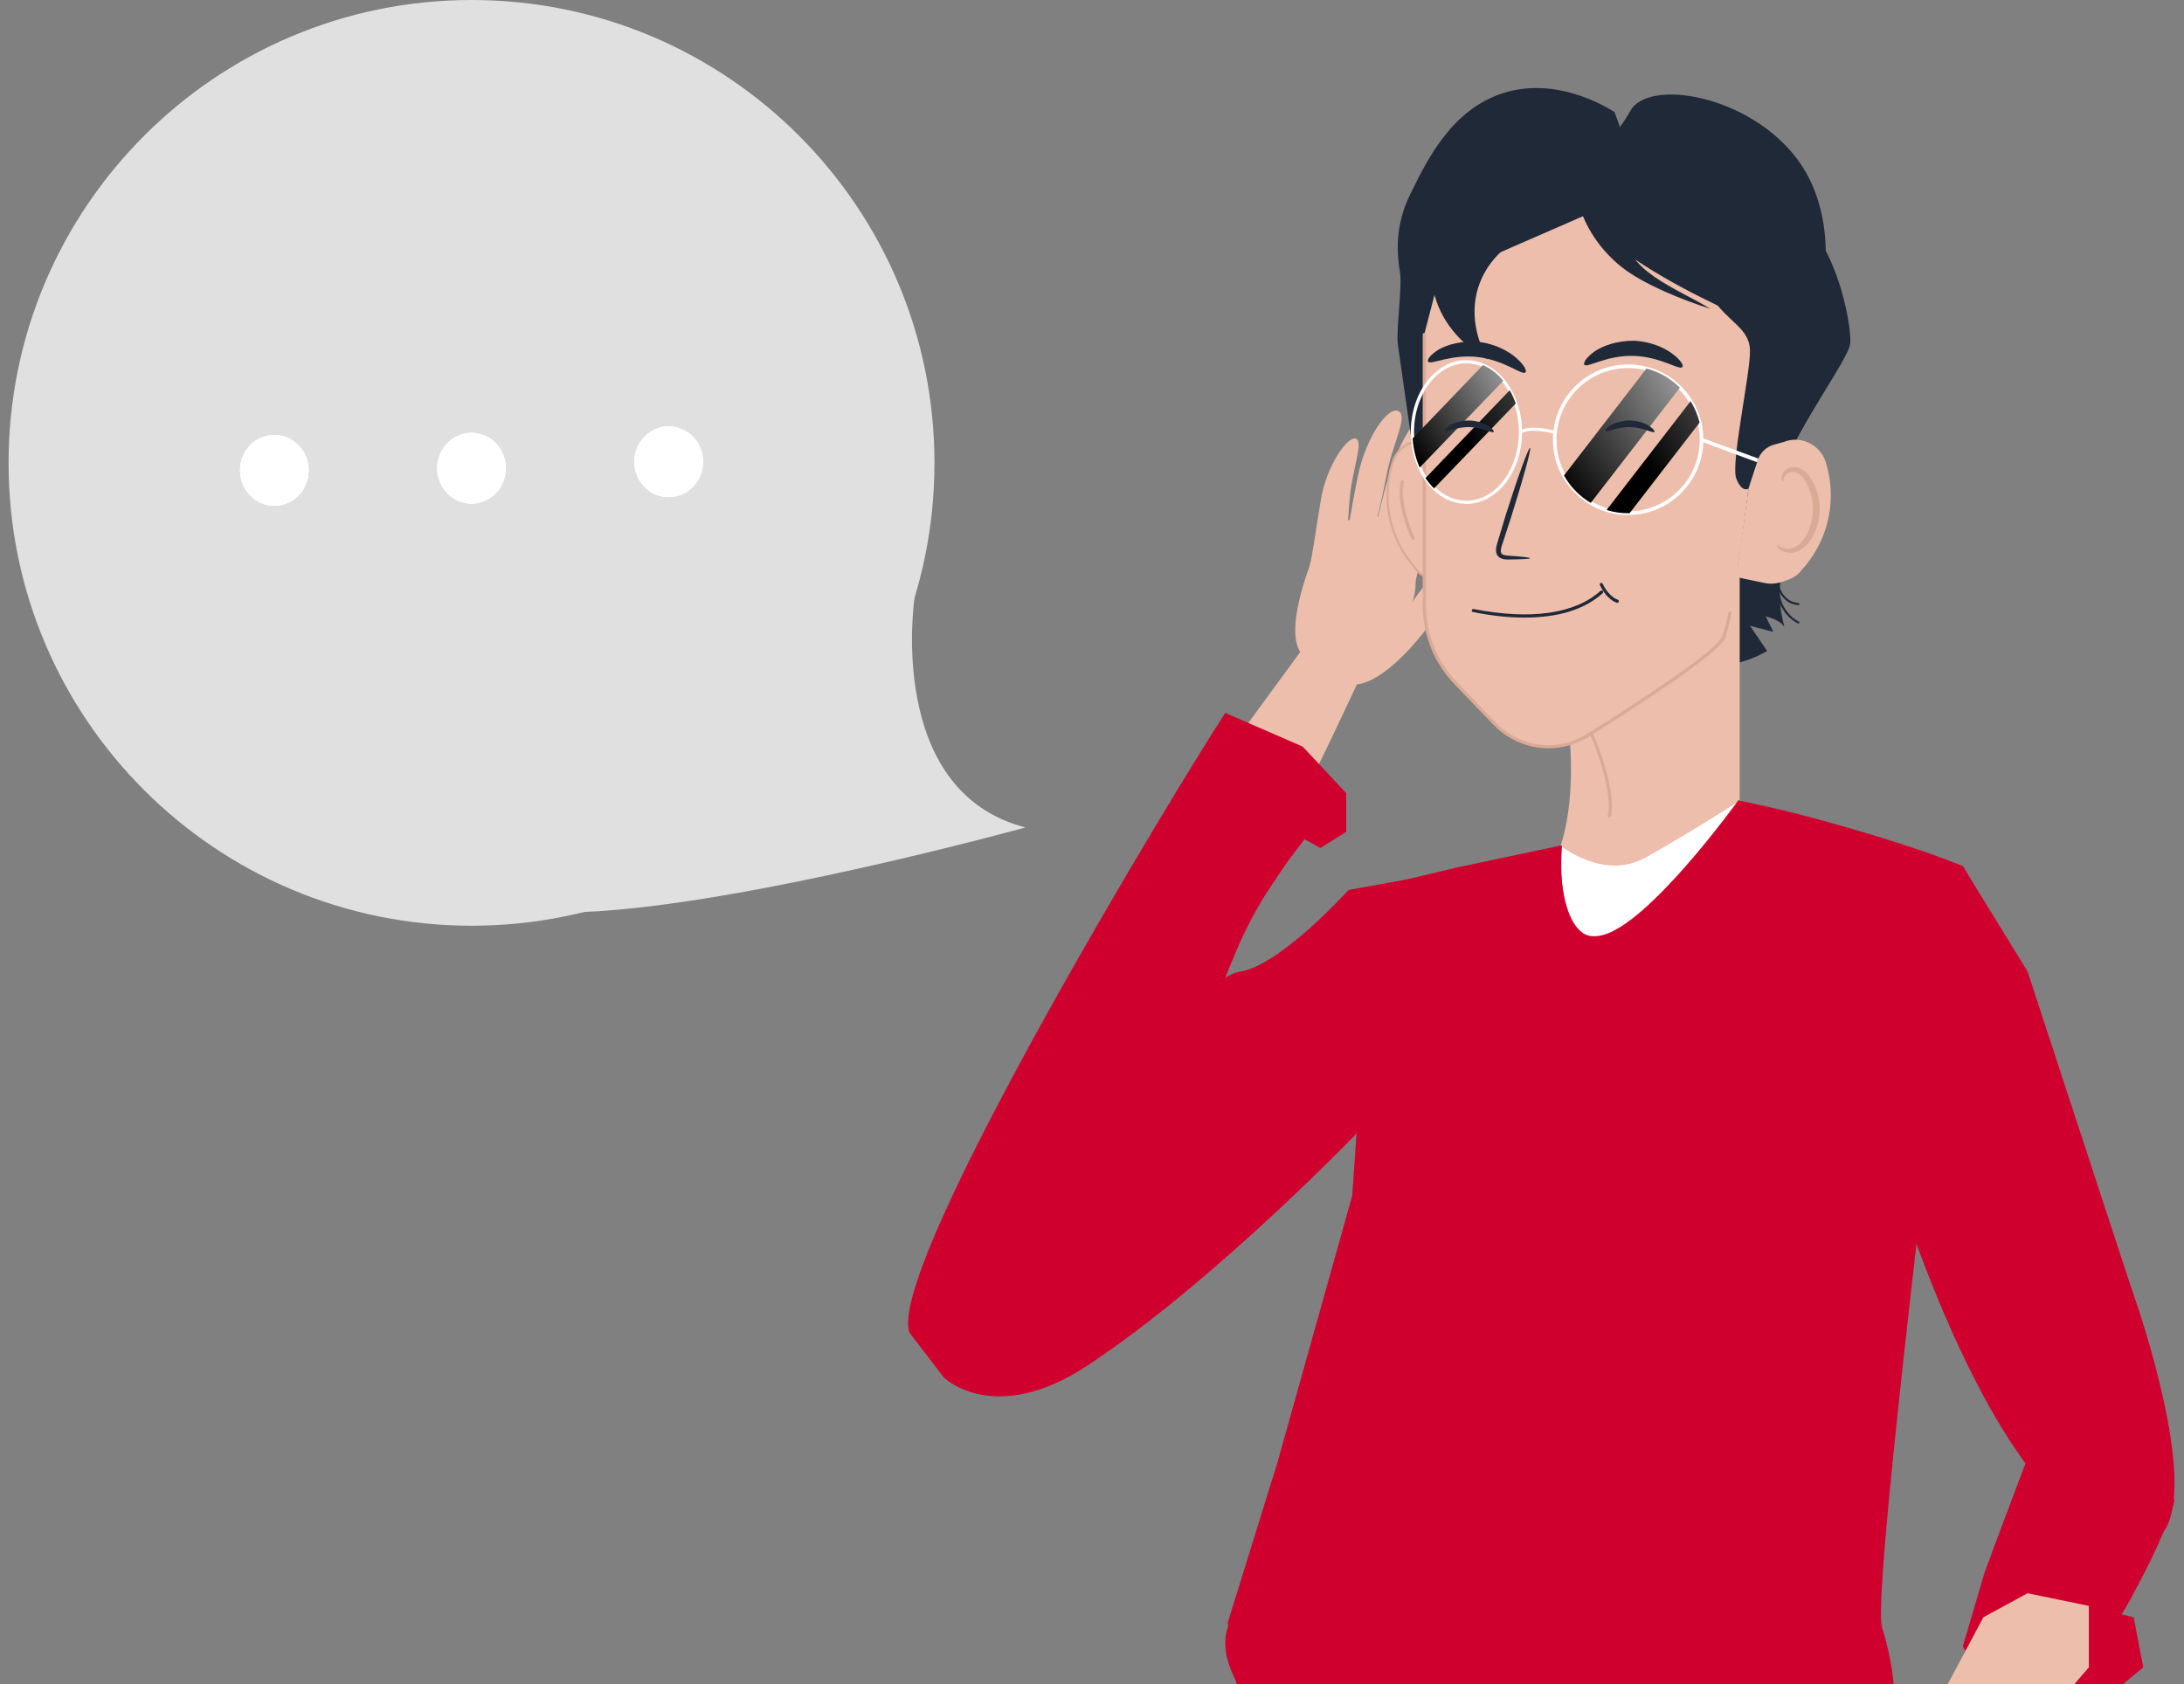 <svg width="1019" height="786" viewBox="0 0 1019 786" fill="none" xmlns="http://www.w3.org/2000/svg">
<rect x="0" y="0" width="1019" height="786" fill="#808080" stroke="none"/>
<g clip-path="url(#clip0_95_2829)">
<path d="M578.6 342.6L611.6 297.5L633.6 318.3C633.6 318.3 608.6 372.3 606.1 373.7C603.6 375.1 578.6 342.6 578.6 342.6Z" fill="#ECBEAB"/>
<path d="M628.8 318.801C646 325.501 683.7 273.801 676.6 268.301C669.6 262.801 657.8 282.801 657.8 282.801C657.8 282.801 660.4 280.101 660.5 272.101C660.5 267.901 664.4 260.701 663 256.501C661.2 251.401 652.9 245.501 647.2 242.701C627.9 232.901 613.2 258.601 613.2 258.601C613.2 258.601 599.3 291.001 606.3 303.701C613.2 316.501 628.8 318.801 628.8 318.801Z" fill="#ECBEAB"/>
<path d="M611.1 263.5C612.1 261.2 614 246.7 616.4 232.6C619.1 217.2 628.6 203.5 632.6 204.7C636.5 205.9 630.6 219.6 629.6 234.3C628.6 249.1 626.7 263.5 626.7 263.5L616.9 267.8L611.1 263.5Z" fill="#ECBEAB"/>
<path d="M626.7 263.501C627.4 257.101 630.1 238.701 633.6 221.901C637.5 203.401 648.2 188.601 652.9 192.101C656.7 195.001 649.7 207.101 646.9 221.901C643.2 241.801 636.9 263.501 636.9 263.501H626.7Z" fill="#ECBEAB"/>
<path d="M639.6 258.4C640.8 250.5 643.5 238.1 646.8 226C652.5 204.8 664.6 186.5 669.1 195C672.1 200.7 665.4 212.5 661.9 226.2C657 245 649.5 264.2 649.5 264.2L639.6 258.4Z" fill="#ECBEAB"/>
<path d="M647.2 258.401C650.8 251.101 655.4 238.401 660.1 227.601C665.7 214.701 676.8 204.901 681.2 209.101C684.5 212.101 676.5 223.701 672.3 236.201C667 251.801 659.7 268.101 659.7 268.101L647.2 258.401Z" fill="#ECBEAB"/>
<path d="M679.1 406.301L629.2 415.301C629.2 415.301 596.9 451.101 578.1 453.501C559.4 455.801 464.6 562.501 452.4 579.501C440.3 596.501 424.2 621.601 424.2 621.601L440.6 643.001C440.6 643.001 464.1 665.901 507.6 637.101C566.7 598.001 635 527.401 642 519.401C654.1 505.501 684.2 435.701 684.2 435.701L679.1 406.301Z" fill="#D0002E"/>
<path d="M915.8 404.2C915.8 404.4 915.4 407.3 914.8 412.4C914.733 412.4 914.733 412.4 914.8 412.4C911.8 435.9 902.9 506.6 894.5 578.2C894.433 578.934 894.333 579.667 894.2 580.4C884.4 665.3 875.4 750.7 878.1 759.3C880.3 766.4 882.8 776.7 883.6 786.4H577.7C573 778 569.2 767 573.7 757.3C577.1 750 586.5 718.8 596.7 683.2C611.4 632.3 627.8 572.4 631.1 560.3L631.4 559.3L631.7 558.2L633.9 528L634.1 524.7L642 413.8L655.5 410.6H655.6L680.2 404.7L728.1 394.6L811.7 373.7C844.1 379.9 895.3 395.5 915.8 404.2Z" fill="#D0002E"/>
<path d="M832.099 262.101C827.399 282.801 834.099 294.701 832.099 292.001C830.199 289.201 823.799 287.601 823.799 287.601L827.399 294.901L816.499 292.001L824.499 303.801C824.499 303.801 801.899 317.501 794.499 303.801C787.199 290.101 810.099 269.301 810.099 269.301L832.099 262.101Z" fill="#1F2937"/>
<path d="M728.1 316.1C739.1 366.9 728.1 394.6 728.1 394.6C728.1 394.6 730.9 405.4 755.5 404.7C780.2 403.9 811.7 373.7 811.7 373.7V267.2L802.1 231.9L728.1 316.1Z" fill="#ECBEAB"/>
<path d="M753.299 52.301C748.399 49.201 725.999 35.901 701.799 43.301C677.699 50.701 666.099 74.101 658.299 90.001C655.199 96.201 653.999 100.901 653.499 103.301C652.099 109.301 651.499 117.001 653.199 127.201C654.299 133.601 651.299 154.701 652.199 160.701C660.599 219.601 664.499 247.501 664.499 241.101C664.499 234.001 774.699 110.901 774.699 110.901C767.566 91.367 760.433 71.834 753.299 52.301Z" fill="#1F2937"/>
<path d="M832.5 217.5C840 197.7 862.1 167.8 863.2 160.7C864.4 153.6 856.6 103.7 827.4 92.1C798.2 80.5 793.1 124.6 793.1 124.6L802.9 205.2C802.9 205.2 799.9 262.7 810.1 252.3C820.3 241.8 832.5 217.5 832.5 217.5Z" fill="#1F2937"/>
<path d="M668.514 206.665L668.539 206.675L668.566 206.683L673.266 207.983C676.694 208.935 679.373 211.605 680.525 214.958L684.71 228.112L690.439 268.906L677.401 271.611C674.994 272.092 672.382 271.901 669.957 271.126L667.363 270.228L667.358 270.226C664.743 269.355 662.428 267.809 660.693 265.593L660.688 265.587L658.589 262.987C647.894 249.717 644.528 231.893 649.775 215.655L649.776 215.653C651.218 211.134 654.763 207.669 659.273 206.301H659.299H659.371L659.439 206.281C662.438 205.41 665.624 205.509 668.514 206.665Z" fill="#ECBEAB" stroke="#DAAA96"/>
<path d="M663.4 262.101C674 268.801 672.8 254.401 672.8 254.401C672.8 254.401 666.5 258.501 664 248.901C661.5 239.401 667.9 236.701 672.8 238.801L673.6 233.701C674.4 218.901 660.3 209.401 654.4 214.001V229.501C651.8 237.601 659.1 251.001 659.1 251.001L663.4 262.101Z" fill="#ECBEAB"/>
<path d="M668.299 264.601C666.766 264.601 664.999 263.968 662.999 262.701C662.699 262.501 662.599 262.001 662.799 261.701C662.999 261.301 663.499 261.201 663.799 261.401C666.399 263.068 668.399 263.534 669.799 262.801C671.699 261.601 672.099 257.801 672.099 255.601C671.099 256.001 669.499 256.301 667.899 255.701C665.799 254.901 664.199 252.601 663.299 249.101C661.699 243.101 663.699 240.201 664.999 239.001C666.999 237.201 670.199 236.901 673.099 238.101C673.499 238.301 673.699 238.701 673.499 239.101C673.399 239.501 672.899 239.601 672.499 239.501C670.099 238.501 667.599 238.801 665.999 240.101C664.099 241.801 663.699 244.801 664.699 248.701C665.499 251.801 666.799 253.601 668.399 254.301C670.399 255.101 672.399 253.801 672.399 253.801C672.599 253.601 672.899 253.601 673.199 253.701C673.399 253.901 673.599 254.101 673.599 254.301C673.599 254.701 674.099 261.901 670.499 264.001C669.833 264.401 669.099 264.601 668.299 264.601Z" fill="#ECBEAB"/>
<path d="M659.176 252C658.97 252 658.662 251.757 658.559 251.515C658.25 250.787 650.844 234.772 653.621 224.581C653.724 224.095 654.135 223.853 654.547 224.095C654.958 224.217 655.164 224.702 655.061 225.187C652.489 234.529 659.793 250.423 659.896 250.665C660.102 251.029 659.999 251.636 659.588 251.879C659.45 251.96 659.313 252 659.176 252Z" fill="#DAAA96"/>
<path d="M664.5 156.101V234.001V282.301C664.5 296.001 669.799 309.201 679.299 319.001L697.4 337.801C704 344.601 713 348.401 722.5 348.401C729 348.401 735.4 346.601 740.9 343.101C758.6 332.101 798 306.801 803.7 298.301C811 287.401 827.4 125.701 827.4 125.701L738.799 100.801L671.2 130.301L664.5 156.101Z" fill="#ECBEAB"/>
<path d="M739.799 171.2C722.199 186.7 720.099 221.3 719.899 229.5C719.599 237.6 719.899 245.1 719.899 245.1C719.899 245.1 729.599 241.8 728.499 251C728.499 251 729.699 219 739.799 209.2C749.899 199.5 754.599 189.6 754.599 189.6C754.599 189.6 752.899 180.6 764.899 179.7C764.899 179.7 768.499 169.6 754.599 171.9C740.699 174.1 739.799 171.2 739.799 171.2Z" fill="#ECBEAB"/>
<path d="M735.799 79.4C741.399 75.2 748.899 68.7 755.799 59.3C760.499 52.9 760.399 51.4 762.599 49.2C775.899 36.6 823.499 47.6 842.399 80.1C855.499 102.7 852.299 131.6 848.399 132.4C845.999 132.9 842.099 123.2 838.899 114.2L844.699 160.7C844.699 160.7 767.599 133.8 738.799 100.8L735.799 90.2V79.4Z" fill="#1F2937"/>
<path d="M738.799 100.8C690.299 108.4 679.299 141.2 694.099 167.7C694.099 167.7 657.599 150.3 670.599 108.6C683.599 66.9 738.799 100.8 738.799 100.8Z" fill="#1F2937"/>
<path d="M710.9 213.7C712.2 203.4 717 186.1 698.7 176.2C698.7 176.2 679.6 172.9 669.2 181.1L669.9 200.2C669.9 200.2 672.2 215.1 685.7 218.3C685.7 218.3 702.7 225.7 702.5 230.6C702.2 235.4 703.6 240.2 703.6 240.2C703.6 240.2 706.1 235.7 707 231.9C707.9 228 710.9 213.7 710.9 213.7Z" fill="#ECBEAB"/>
<path d="M754.599 281.301C754.533 281.301 754.466 281.301 754.399 281.301C754.199 281.201 749.899 280.101 746.499 273.101C746.299 272.801 746.399 272.301 746.799 272.101C747.199 271.901 747.599 272.101 747.799 272.501C750.899 278.801 754.699 279.801 754.699 279.801C755.099 279.901 755.399 280.301 755.299 280.701C755.199 281.101 754.899 281.301 754.599 281.301Z" fill="#1F2937"/>
<path d="M711.4 288.201C704.1 288.201 696 287.401 687.3 285.601C686.9 285.601 686.6 285.201 686.7 284.801C686.8 284.401 687.2 284.101 687.5 284.201C714.3 289.401 734.8 286.501 746.8 275.701C747.1 275.401 747.6 275.501 747.9 275.801C748.1 276.101 748.1 276.601 747.8 276.801C739.4 284.401 727.1 288.201 711.4 288.201Z" fill="#1F2937"/>
<path d="M815.8 228.001L820.1 214.801C821.2 211.301 824.1 208.501 827.7 207.501L832.4 206.201C835.4 205.001 838.7 204.901 841.8 205.801C846.5 207.201 850.3 210.801 851.8 215.501C857 231.901 853.7 249.901 842.9 263.301L840.7 265.901C839 268.201 836.6 269.801 833.9 270.701L831.2 271.601C828.7 272.401 826.1 272.601 823.5 272.101L810.1 269.301L815.8 228.001Z" fill="#ECBEAB"/>
<path d="M758.5 106.801C756.6 126.001 782.5 134.501 798 144.101C785.3 140.101 766.6 132.601 756.6 124.601C746.8 116.801 739.2 105.801 736.2 93.601L758.5 106.801Z" fill="#1F2937"/>
<path d="M798 138C806.4 150.7 816.1 152.8 816.5 163.4C816.8 173.9 807.399 216.3 810.099 223.3C812.799 230.2 815.799 228 815.799 228L822.599 195.4L828.2 153.3L816.5 131L798 138Z" fill="#1F2937"/>
<path d="M790.799 219.6C789.699 223 786.399 231.8 777.699 237.8C766.199 245.8 748.599 246.6 736.799 236.5C725.299 226.7 725.499 212 725.499 209.7C725.499 209.7 727.399 240.3 759.699 239.5C760.499 239.5 771.099 239.5 779.899 232.8L787.899 224.6L790.799 219.6Z" fill="#ECBEAB"/>
<path d="M722.499 349.2C712.899 349.2 703.599 345.2 696.899 338.3L678.799 319.5C669.099 309.5 663.799 296.3 663.799 282.3V156.1C663.799 155.7 664.099 155.4 664.499 155.4C664.899 155.4 665.299 155.7 665.299 156.1V282.3C665.299 295.9 670.499 308.7 679.899 318.5L697.999 337.3C704.399 343.9 713.299 347.7 722.499 347.7C728.799 347.7 735.099 345.9 740.499 342.5C757.399 331.9 797.499 306.3 803.099 297.9C803.699 297 804.799 294.1 806.399 285.9C806.499 285.4 806.899 285.2 807.299 285.3C807.699 285.4 807.999 285.7 807.899 286.1C806.499 293.1 805.299 297.2 804.299 298.8C798.799 307.1 762.399 330.5 741.299 343.8C735.599 347.3 729.099 349.2 722.499 349.2Z" fill="#DAAA96"/>
<path d="M708.3 211.101C706.1 221.701 700.3 234.301 692 238.101C683.7 242.001 670.3 234.601 665.2 223.301C665.2 223.301 672.1 236.701 689.5 233.701C689.5 233.701 698.6 229.601 701.4 225.101L704.9 220.301L708.3 211.101Z" fill="#ECBEAB"/>
<path d="M793.899 205.2C793.899 223.9 778.899 239.1 760.299 239.5C760.099 239.5 759.899 239.5 759.699 239.5C756.199 239.5 752.799 239 749.599 238C746.999 237.2 744.499 236.1 742.199 234.7C736.999 231.6 732.699 227.2 729.699 221.9C726.899 217 725.399 211.3 725.399 205.2C725.399 186.3 740.699 170.9 759.699 170.9C762.599 170.9 765.499 171.3 768.199 172C774.199 173.5 779.499 176.6 783.799 180.9C785.699 182.8 787.399 184.9 788.799 187.2C790.699 190.3 792.099 193.6 792.999 197.2C793.599 199.734 793.899 202.4 793.899 205.2Z" stroke="white" stroke-width="1.7" stroke-miterlimit="10"/>
<path d="M709.4 201.601C709.4 219.701 698.1 234.401 684.2 234.401C678.5 234.401 673.299 232.001 669.099 227.901C667.633 226.501 666.299 224.901 665.099 223.101C664.099 221.567 663.2 219.934 662.4 218.201C660.6 214.201 659.399 209.501 659.099 204.601C659.033 203.667 659 202.667 659 201.601C659 183.501 670.3 168.801 684.2 168.801C686.9 168.801 689.5 169.401 691.9 170.401C695.5 171.901 698.7 174.401 701.4 177.701C702.533 179.034 703.533 180.501 704.4 182.101C705.533 184.034 706.466 186.101 707.2 188.301C708.6 192.401 709.4 196.901 709.4 201.601Z" stroke="white" stroke-width="1.5" stroke-miterlimit="10"/>
<path d="M725.399 202.5C713.699 199.4 709.899 202.2 709.799 202.2L708.899 201.1C709.099 200.9 713.199 197.8 725.699 201.1L725.399 202.5Z" fill="white"/>
<path style="mix-blend-mode:screen" d="M783.8 180.9L742.2 234.7C737 231.6 732.7 227.2 729.7 221.9L768.2 172C774.2 173.5 779.5 176.6 783.8 180.9Z" fill="url(#paint0_radial_95_2829)"/>
<path style="mix-blend-mode:screen" d="M793 197.2L760.3 239.5C760.1 239.5 759.9 239.5 759.7 239.5C756.2 239.5 752.8 239 749.6 238L788.8 187.2C790.7 190.3 792.1 193.6 793 197.2Z" fill="url(#paint1_radial_95_2829)"/>
<path style="mix-blend-mode:screen" d="M701.4 177.7L662.4 218.2C660.6 214.2 659.4 209.5 659.1 204.6L691.9 170.4C695.5 171.9 698.7 174.4 701.4 177.7Z" fill="url(#paint2_radial_95_2829)"/>
<path style="mix-blend-mode:screen" d="M707.2 188.301L669.1 227.901C667.633 226.501 666.3 224.901 665.1 223.101L704.4 182.101C705.533 184.034 706.466 186.101 707.2 188.301Z" fill="url(#paint3_radial_95_2829)"/>
<path d="M819.8 215.7L793.6 206L794.2 204.4L820.4 214L819.8 215.7Z" fill="white"/>
<path d="M750.799 381.501C750.733 381.501 750.666 381.501 750.599 381.501C750.199 381.401 749.999 381.001 750.099 380.601C752.699 371.601 745.199 349.701 741.899 342.901C741.699 342.501 741.899 342.101 742.199 341.901C742.599 341.701 742.999 341.901 743.199 342.301C746.699 349.501 754.199 371.501 751.599 381.001C751.499 381.301 751.199 381.501 750.799 381.501Z" fill="#DAAA96"/>
<path d="M1014.2 699.8C1014.13 700.667 1014.03 701.534 1013.9 702.4C1013.1 707.5 1011.7 711.8 1009.4 714.9C1004.9 721 997.3 722.9 985.1 718.1C975.5 714.4 966.3 707.4 957.7 698.2C953.4 693.6 949.2 688.5 945.1 682.9C921.2 650.2 902.4 603.6 891.4 572.5C884.5 552.9 880.8 539.5 880.8 539.5C866.9 488.5 899.8 416.5 915.8 404.2L946 453.3L993.8 599.2C993.8 599.2 1017.8 665 1014.2 699.8Z" fill="#D0002E"/>
<path d="M915.8 404.2C915.8 404.2 864.1 447 880.7 539.5C880.7 539.5 872.7 454.1 918.4 408.5L915.8 404.2Z" fill="#D0002E"/>
<path d="M1014.6 700C1014.4 700.8 1014.17 701.6 1013.9 702.4C1012.7 706.4 1011.2 710.6 1009.4 714.9C1005.4 724.6 1000.3 734.7 995.199 744C993.866 746.4 992.566 748.734 991.299 751C990.833 751.8 990.366 752.567 989.899 753.3L995.499 754.7L999.999 778.1L989.899 786.4H926.299C922.199 779.8 918.799 773.7 916.999 770.5C916.199 769.1 915.799 768.3 915.799 768.3L925.899 734L929.399 724.6L945.099 682.9L951.999 664.6L953.699 659.9L968.599 669.7L974.299 673.5L974.599 673.7L979.699 677L987.299 682L1014.2 699.8L1014.6 700Z" fill="#D0002E"/>
<path d="M974.599 749.4V778.1L967.4 786.4H908.5L917 770.5L925.4 754.7L946 743.5L974.599 749.4Z" fill="#ECBEAB"/>
<path d="M576.999 786.5L572.799 757.2L572.899 757L595.899 682.9L630.899 558L641.099 413.7L642.799 413.9L632.599 558.3L631.999 560.6L597.499 683.4L574.599 757.4L578.799 786.3L576.999 786.5Z" fill="#D0002E"/>
<path d="M811.699 373.7C811.699 373.7 768.899 433.5 747.299 437.2C725.699 440.8 728.099 394.6 728.099 394.6C728.099 394.6 748.199 411.1 767.799 400.2C787.299 389.3 811.699 373.7 811.699 373.7Z" fill="white"/>
<path d="M743.8 438.201C740.6 438.201 737.866 437.201 735.6 435.201C724.6 425.401 727.3 395.801 727.4 394.501L728.8 394.701C728.8 395.001 726 424.901 736.5 434.201C739.3 436.701 742.9 437.501 747.2 436.501C769.3 431.601 810.7 373.901 811.2 373.301L812.3 374.101C810.5 376.501 770 432.801 747.5 437.801C746.166 438.067 744.933 438.201 743.8 438.201Z" fill="#D0002E"/>
<path d="M962 676.901C962 676.834 962.033 676.801 962.099 676.801C962.033 676.867 962 676.901 962 676.901Z" fill="#D0002E"/>
<path fill-rule="evenodd" clip-rule="evenodd" d="M993.899 681.7C991.699 681.833 989.499 681.933 987.299 682C978.799 682.3 970.199 681.7 961.799 680.2C965.599 684.067 969.366 687.933 973.099 691.8C967.699 693.3 962.599 695.5 957.699 698.2C946.299 704.5 936.499 713.7 929.399 724.6L945.099 682.9C944.499 682.1 943.899 681.267 943.299 680.4C942.433 679.133 941.566 677.867 940.699 676.6C940.099 675.8 939.533 675 938.999 674.2C938.466 673.4 937.933 672.567 937.399 671.7C937.266 671.5 937.166 671.3 937.099 671.1C936.566 670.367 936.066 669.6 935.599 668.8C935.533 668.667 935.433 668.533 935.299 668.4C934.633 667.267 933.933 666.133 933.199 665C933.199 665 933.199 664.967 933.199 664.9C932.533 663.9 931.899 662.867 931.299 661.8C930.899 661.133 930.533 660.467 930.199 659.8C929.933 659.4 929.666 658.967 929.399 658.5C928.799 657.433 928.199 656.367 927.599 655.3C927.466 655.033 927.333 654.767 927.199 654.5C926.733 653.633 926.266 652.8 925.799 652C925.199 650.933 924.599 649.833 923.999 648.7C923.533 647.767 923.066 646.833 922.599 645.9C921.866 644.567 921.166 643.2 920.499 641.8C919.966 640.733 919.433 639.7 918.899 638.7C918.499 637.9 918.099 637.1 917.699 636.3C917.099 635.1 916.533 633.867 915.999 632.6C915.666 632 915.366 631.4 915.099 630.8C914.499 629.533 913.933 628.3 913.399 627.1C912.799 625.9 912.233 624.667 911.699 623.4C911.299 622.467 910.866 621.533 910.399 620.6C909.733 619.067 909.099 617.567 908.499 616.1C908.299 615.7 908.099 615.3 907.899 614.9C907.566 614.1 907.233 613.3 906.899 612.5C906.633 611.9 906.366 611.3 906.099 610.7C905.633 609.5 905.133 608.3 904.599 607.1C904.399 606.5 904.166 605.9 903.899 605.3C903.433 604.1 902.933 602.933 902.399 601.8C901.999 600.733 901.599 599.7 901.199 598.7C900.799 597.7 900.399 596.7 899.999 595.7C899.733 594.967 899.466 594.267 899.199 593.6C899.199 593.6 899.199 593.567 899.199 593.5C897.399 588.967 895.733 584.6 894.199 580.4C893.266 577.667 892.333 575.033 891.399 572.5C892.466 574.367 893.499 576.267 894.499 578.2C911.199 608.5 930.499 637.4 951.999 664.6C955.266 668.733 958.566 672.8 961.899 676.8C961.899 676.867 961.866 676.9 961.799 676.9C961.866 676.9 961.933 676.9 961.999 676.9C961.999 676.833 961.966 676.8 961.899 676.8C961.966 676.8 962.033 676.8 962.099 676.8C963.699 674 965.899 671.6 968.499 669.7C975.099 664.9 983.999 663.3 991.599 666.1C986.333 668.9 980.866 671.267 975.199 673.2C974.999 673.4 974.799 673.567 974.599 673.7C970.599 677.1 970.699 677.5 979.699 677C983.766 676.8 987.866 676.6 991.999 676.4C992.599 678.1 993.199 679.9 993.899 681.7ZM961.699 676.9C961.566 676.9 961.466 676.933 961.399 677C961.466 677 961.566 676.967 961.699 676.9Z" fill="#D0002E"/>
<path d="M961.699 676.9C961.566 676.967 961.466 677 961.399 677C961.466 676.934 961.566 676.9 961.699 676.9Z" fill="#D0002E"/>
<path d="M962 676.901C961.933 676.901 961.866 676.901 961.8 676.901C961.866 676.834 961.9 676.801 961.9 676.801C961.966 676.801 962 676.834 962 676.901Z" fill="#D0002E"/>
<path d="M995.2 744C993.866 746.4 992.566 748.734 991.3 751C989.6 750.4 987.9 749.5 986.1 748.2C980.2 744.1 973.7 741.2 966.7 739.5C957.4 737.2 947.7 736.7 938.1 736.7C955.1 735.3 972.4 737.9 988.2 744.4C981.5 738.7 973.3 734.8 964.6 733.2C974.6 734.1 986.4 737.7 995.2 744Z" fill="#D0002E"/>
<path d="M857.799 455.801C856.399 460.501 857.699 467.801 857.999 472.701C858.333 478.634 858.999 484.534 859.999 490.401C860.999 496.134 862.366 501.767 864.099 507.301C865.099 510.701 868.099 516.001 867.099 519.401C860.399 511.901 857.099 499.001 855.599 489.201C853.899 478.101 854.499 466.601 857.799 455.801Z" fill="#D0002E"/>
<path d="M877.699 449.801C874.899 464.934 872.099 480.101 869.299 495.301C868.399 487.801 867.299 480.701 868.699 473.201C870.399 465.001 873.999 457.301 877.699 449.801Z" fill="#D0002E"/>
<path d="M424.2 621.6C414.2 588.9 552.8 361.2 571.7 332.7L607.799 348.4L628.099 370.1V388.2L616.099 395.7L607.799 391.2C607.799 391.2 589.099 419.7 584.599 425.7C583.199 427.6 580.1 434.6 576.499 443.3C575.566 445.5 574.633 447.767 573.7 450.1C566.7 467.5 559.099 487.6 559.099 487.6L535.099 572.5C535.099 572.5 494.599 603.3 493.099 611.2C492.199 616.1 494.599 628.3 468.599 643H440.599L424.2 621.6Z" fill="#D0002E"/>
<path d="M498.199 611.8L496.899 610.6L534.399 572C535.799 569 558.899 518.1 564.299 471.8V471.6C564.399 471.3 572.799 446.1 581.799 429C590.399 412.6 599.499 400.8 604.399 394.4C605.699 392.7 606.599 391.5 607.099 390.7L608.599 391.7C607.999 392.5 607.099 393.7 605.699 395.5C600.899 401.8 591.799 413.6 583.399 429.8C574.699 446.3 566.499 470.4 565.999 472C560.399 519.9 536.199 572.4 535.899 572.9L535.699 573.1L498.199 611.8Z" fill="#D0002E"/>
<path d="M635.2 286.7C634.9 286.7 634.6 286.6 634.5 286.3C634.4 285.9 634.6 285.5 634.9 285.3C646.3 280.9 654.1 283.9 656.3 285C658.1 282.5 661.7 277.7 663.3 277.4C663.7 277.3 664.1 277.5 664.2 278C664.2 278.4 664 278.7 663.6 278.8C662.7 279.1 659.5 283 657.1 286.4C656.9 286.7 656.4 286.8 656.1 286.6C656 286.6 648 281.8 635.5 286.7C635.433 286.7 635.333 286.7 635.2 286.7Z" fill="#ECBEAB"/>
<path d="M436 216.068C436 335.363 339.363 432 220.068 432C100.773 432 4 335.363 4 216.068C4 96.773 100.773 0 220.068 0C339.363 0 436 96.773 436 216.068Z" fill="#E0E0E0"/>
<path d="M426.719 278.854C426.719 278.854 412.934 369.213 478.45 386.138C478.45 386.138 347.008 422.445 272.619 425.584C203.008 428.451 313.157 284.997 313.157 284.997L426.719 278.854Z" fill="#E0E0E0"/>
<path d="M839.299 291.1C839.199 291.1 829.5 287.1 829 274.5C829 274.2 829.299 273.9 829.599 273.8C829.899 273.7 830.3 273.9 830.4 274.2C831.3 276.8 833.8 281.2 839.5 281.4L839.4 282.4C834.2 282.2 831.5 278.7 830.2 276.2C831.4 286.8 839.499 290.2 839.599 290.2L839.299 291.1Z" fill="#1F2937"/>
<path d="M674.196 201.178C674.814 201.851 679.289 199.189 685.532 199.32C691.774 199.451 696.159 202.276 696.85 201.577C697.247 201.311 696.518 200.126 694.581 198.88C692.744 197.631 689.396 196.328 685.57 196.234C681.644 196.227 678.345 197.323 676.456 198.475C674.569 199.714 673.787 200.844 674.196 201.178Z" fill="#1F2937"/>
<path d="M749.196 201.178C749.814 201.851 754.289 199.189 760.532 199.32C766.774 199.451 771.159 202.276 771.85 201.577C772.247 201.311 771.518 200.126 769.581 198.88C767.744 197.631 764.396 196.328 760.57 196.234C756.644 196.227 753.345 197.323 751.456 198.475C749.569 199.714 748.787 200.844 749.196 201.178Z" fill="#1F2937"/>
<path d="M713.884 260.502C713.884 260.202 710.084 259.702 703.784 259.302C702.284 259.202 700.684 259.002 700.384 257.902C699.984 256.802 700.484 255.102 701.184 253.202C702.45 249.269 703.784 245.169 705.184 240.902C710.684 223.502 714.584 209.202 713.884 209.002C713.184 208.802 708.084 222.802 702.584 240.202C701.317 244.469 700.084 248.569 698.884 252.502C698.384 254.302 697.484 256.402 698.384 258.702C698.884 259.802 700.084 260.602 701.084 260.802C702.084 261.102 702.984 261.102 703.784 261.102C710.084 261.002 713.884 260.902 713.884 260.502Z" fill="#1F2937"/>
<path d="M739.295 170.261C740.542 171.805 749.536 165.737 762.105 166.071C774.673 166.405 783.516 172.897 784.902 171.299C785.7 170.694 784.227 167.977 780.32 165.113C776.615 162.246 769.868 159.243 762.164 159.007C754.262 158.97 747.626 161.459 743.83 164.087C740.038 166.91 738.469 169.492 739.295 170.261Z" fill="#1F2937"/>
<path d="M666.35 168.789C667.457 170.437 676.947 165.177 689.438 166.606C701.929 168.035 710.172 175.274 711.692 173.803C712.54 173.27 711.31 170.435 707.667 167.241C704.226 164.061 697.767 160.481 690.114 159.574C682.245 158.848 675.417 160.748 671.406 163.035C667.382 165.517 665.594 167.952 666.35 168.789Z" fill="#1F2937"/>
<path d="M128 236C136.837 236 144 228.613 144 219.5C144 210.387 136.837 203 128 203C119.163 203 112 210.387 112 219.5C112 228.613 119.163 236 128 236Z" fill="white"/>
<path d="M128 236C136.837 236 144 228.613 144 219.5C144 210.387 136.837 203 128 203C119.163 203 112 210.387 112 219.5C112 228.613 119.163 236 128 236Z" fill="white"/>
<path d="M128 236C136.837 236 144 228.613 144 219.5C144 210.387 136.837 203 128 203C119.163 203 112 210.387 112 219.5C112 228.613 119.163 236 128 236Z" fill="white"/>
<path d="M220 235C228.837 235 236 227.613 236 218.5C236 209.387 228.837 202 220 202C211.163 202 204 209.387 204 218.5C204 227.613 211.163 235 220 235Z" fill="white"/>
<path d="M220 235C228.837 235 236 227.613 236 218.5C236 209.387 228.837 202 220 202C211.163 202 204 209.387 204 218.5C204 227.613 211.163 235 220 235Z" fill="white"/>
<path d="M220 235C228.837 235 236 227.613 236 218.5C236 209.387 228.837 202 220 202C211.163 202 204 209.387 204 218.5C204 227.613 211.163 235 220 235Z" fill="white"/>
<path d="M312 232C320.837 232 328 224.613 328 215.5C328 206.387 320.837 199 312 199C303.163 199 296 206.387 296 215.5C296 224.613 303.163 232 312 232Z" fill="white"/>
<path d="M312 232C320.837 232 328 224.613 328 215.5C328 206.387 320.837 199 312 199C303.163 199 296 206.387 296 215.5C296 224.613 303.163 232 312 232Z" fill="white"/>
<path d="M312 232C320.837 232 328 224.613 328 215.5C328 206.387 320.837 199 312 199C303.163 199 296 206.387 296 215.5C296 224.613 303.163 232 312 232Z" fill="white"/>
<path d="M829.052 254.426C829.218 254.26 829.883 254.925 831.213 255.424C832.543 256.09 834.704 256.422 837.197 255.424C841.852 253.595 845.842 245.777 845.842 237.627C845.842 233.469 844.844 229.477 843.348 226.317C841.852 222.99 839.691 220.661 837.197 220.329C834.704 219.83 833.041 221.327 832.543 222.657C831.878 223.822 832.21 224.82 832.044 224.82C831.878 224.986 831.047 224.154 831.379 222.158C831.545 221.327 832.044 220.162 833.042 219.331C834.205 218.333 835.701 218 837.364 218C841.021 218.166 844.179 221.327 845.842 224.986C847.836 228.479 849 232.97 849 237.627C849 246.775 844.346 255.591 837.862 257.587C834.704 258.585 832.044 257.587 830.548 256.589C829.052 255.424 828.886 254.426 829.052 254.426Z" fill="#DAAA96"/>
</g>
<defs>
<radialGradient id="paint0_radial_95_2829" cx="0" cy="0" r="1" gradientUnits="userSpaceOnUse" gradientTransform="translate(854 137.4) scale(155.3 155.3)">
<stop offset="0.192" stop-color="white"/>
<stop offset="1"/>
</radialGradient>
<radialGradient id="paint1_radial_95_2829" cx="0" cy="0" r="1" gradientUnits="userSpaceOnUse" gradientTransform="translate(923.7 126.9) scale(180.1 180.1)">
<stop offset="0.192" stop-color="white"/>
<stop offset="1"/>
</radialGradient>
<radialGradient id="paint2_radial_95_2829" cx="0" cy="0" r="1" gradientUnits="userSpaceOnUse" gradientTransform="translate(756.4 144) scale(119.5 119.5)">
<stop offset="0.192" stop-color="white"/>
<stop offset="1"/>
</radialGradient>
<radialGradient id="paint3_radial_95_2829" cx="0" cy="0" r="1" gradientUnits="userSpaceOnUse" gradientTransform="translate(834.2 129.301) scale(167.8 167.8)">
<stop offset="0.192" stop-color="white"/>
<stop offset="1"/>
</radialGradient>
<clipPath id="clip0_95_2829">
<rect width="1019" height="786" fill="white"/>
</clipPath>
</defs>
</svg>
